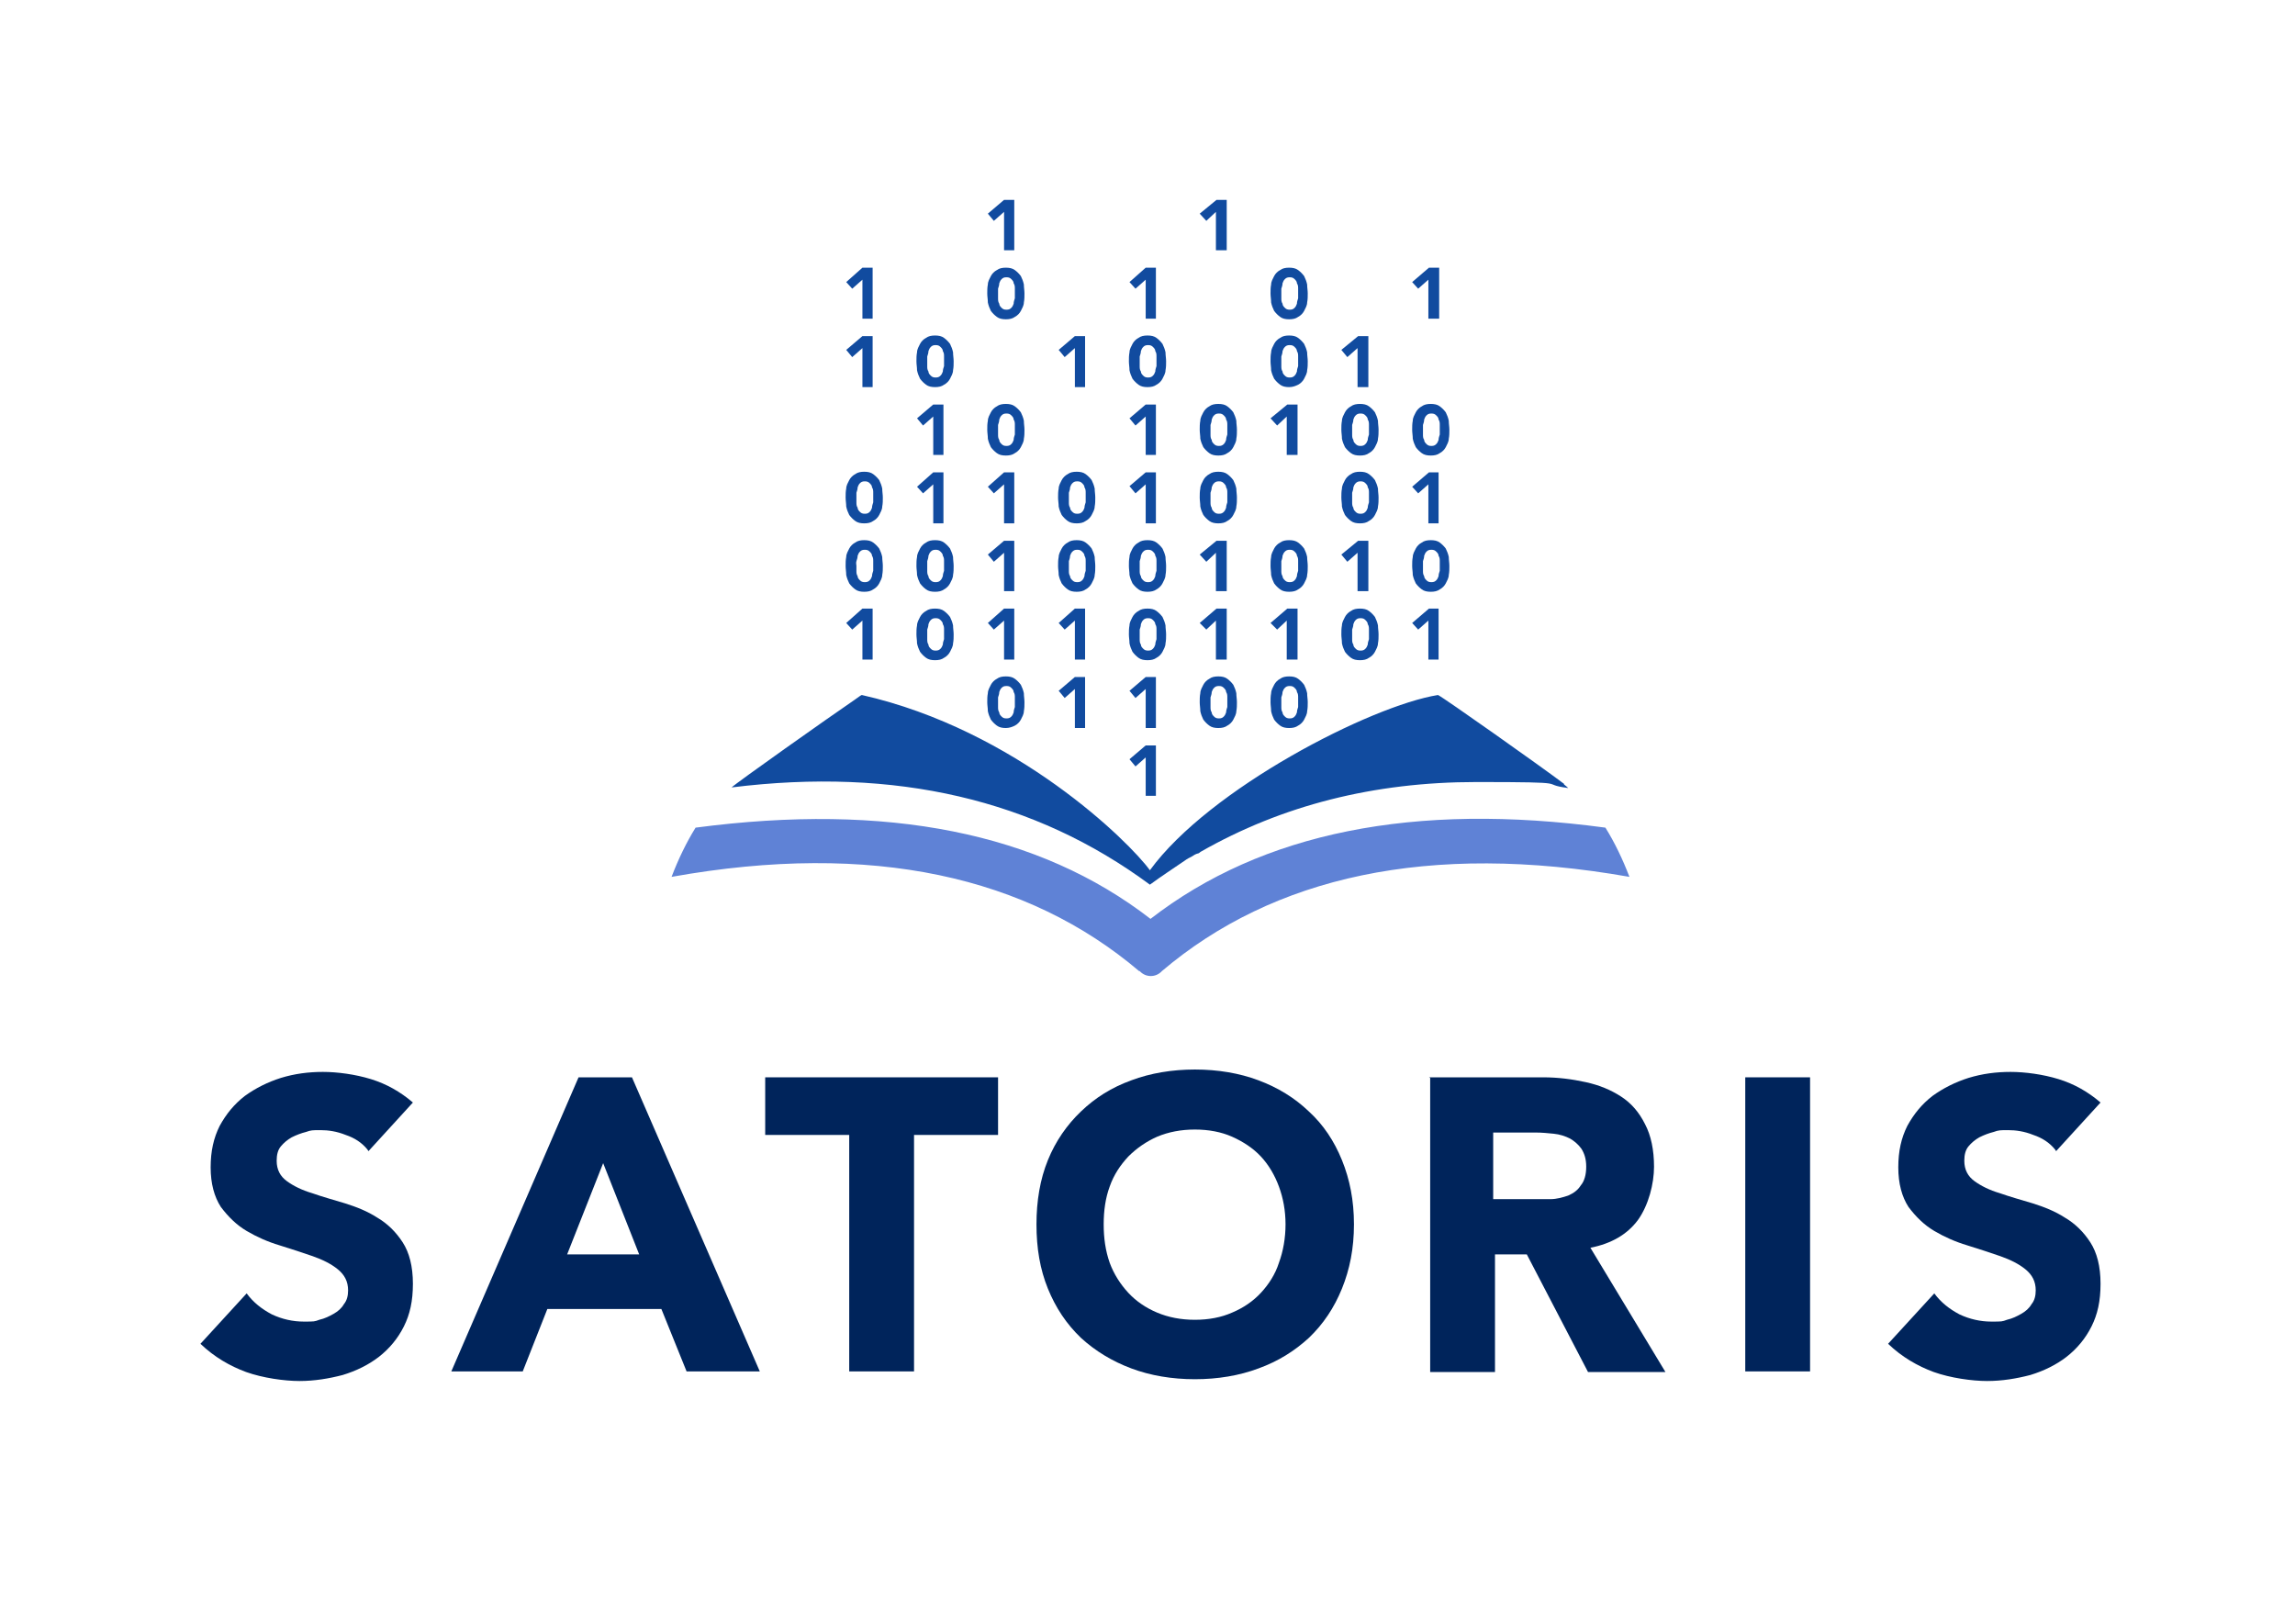 <?xml version="1.0" encoding="UTF-8"?>
<svg id="Layer_1" xmlns="http://www.w3.org/2000/svg" version="1.1" viewBox="0 0 382.4 270.6">
  <!-- Generator: Adobe Illustrator 29.3.1, SVG Export Plug-In . SVG Version: 2.1.0 Build 151)  -->
  <defs>
    <style>
      .st0 {
        fill: #114b9f;
      }

      .st1 {
        fill: #5f82d6;
        fill-rule: evenodd;
      }

      .st2 {
        fill: #00245b;
      }
    </style>
  </defs>
  <g>
    <path class="st2" d="M61.2,191.5c-.9-1.1-2.1-1.9-3.6-2.4-1.5-.6-2.9-.8-4.2-.8s-1.6,0-2.4.3c-.8.2-1.6.5-2.4.9-.7.4-1.3.9-1.8,1.5-.5.6-.7,1.4-.7,2.4,0,1.5.6,2.6,1.7,3.4,1.1.8,2.5,1.5,4.2,2,1.7.6,3.5,1.1,5.5,1.7,1.9.6,3.7,1.3,5.4,2.4,1.7,1,3.1,2.4,4.2,4.1,1.1,1.7,1.7,4,1.7,6.9s-.5,5.1-1.5,7.1c-1,2-2.4,3.7-4.2,5.1-1.7,1.3-3.7,2.3-6,3-2.3.6-4.7,1-7.2,1s-6.1-.5-8.9-1.5c-2.7-1-5.3-2.5-7.6-4.7l7.7-8.4c1.1,1.5,2.5,2.6,4.2,3.5,1.7.8,3.5,1.2,5.3,1.2s1.8,0,2.6-.3c.9-.2,1.7-.6,2.4-1,.7-.4,1.3-.9,1.7-1.6.5-.6.7-1.4.7-2.3,0-1.5-.6-2.6-1.7-3.5-1.1-.9-2.5-1.6-4.2-2.2-1.7-.6-3.6-1.2-5.5-1.8-2-.6-3.8-1.4-5.5-2.4-1.7-1-3.1-2.4-4.3-4-1.1-1.7-1.7-3.9-1.7-6.6s.5-4.9,1.5-6.9c1.1-2,2.4-3.6,4.2-5,1.8-1.3,3.8-2.3,6-3,2.3-.7,4.6-1,7-1s5.4.4,8,1.2c2.6.8,4.9,2.1,7,3.9l-7.4,8.1Z"/>
    <path class="st2" d="M96.4,179.5h8.9l21.3,49h-12.2l-4.2-10.4h-19l-4.1,10.4h-11.9l21.2-49ZM100.5,193.8l-6,15.2h12l-6-15.2Z"/>
    <polygon class="st2" points="141.5 189.1 127.5 189.1 127.5 179.5 166.3 179.5 166.3 189.1 152.3 189.1 152.3 228.5 141.5 228.5 141.5 189.1"/>
    <path class="st2" d="M172.7,204c0-3.9.6-7.5,1.9-10.7,1.3-3.2,3.2-5.9,5.5-8.1,2.4-2.3,5.1-4,8.4-5.2,3.2-1.2,6.8-1.8,10.6-1.8s7.4.6,10.6,1.8c3.2,1.2,6,2.9,8.4,5.2,2.4,2.2,4.2,4.9,5.5,8.1,1.3,3.2,2,6.7,2,10.7s-.7,7.5-2,10.7c-1.3,3.2-3.1,5.9-5.5,8.2-2.4,2.2-5.1,3.9-8.4,5.1-3.2,1.2-6.8,1.8-10.6,1.8s-7.4-.6-10.6-1.8c-3.2-1.2-6-2.9-8.4-5.1-2.4-2.3-4.2-5-5.5-8.2-1.3-3.2-1.9-6.7-1.9-10.7ZM183.9,204c0,2.3.3,4.4,1,6.4.7,1.9,1.8,3.6,3.1,5,1.3,1.4,2.9,2.5,4.8,3.3,1.9.8,4,1.2,6.3,1.2s4.4-.4,6.2-1.2c1.9-.8,3.5-1.9,4.8-3.3,1.3-1.4,2.4-3.1,3-5,.7-1.9,1.1-4.1,1.1-6.4s-.4-4.4-1.1-6.3c-.7-1.9-1.7-3.6-3-5-1.3-1.4-3-2.5-4.8-3.3-1.8-.8-3.9-1.2-6.2-1.2s-4.4.4-6.3,1.2c-1.8.8-3.4,1.9-4.8,3.3-1.3,1.4-2.4,3-3.1,5-.7,1.9-1,4-1,6.3Z"/>
    <path class="st2" d="M238.1,179.5h19c2.5,0,4.8.3,7.1.8,2.3.5,4.2,1.3,5.9,2.4,1.7,1.1,3,2.6,4,4.6,1,1.9,1.5,4.3,1.5,7.1s-.9,6.4-2.7,8.9c-1.8,2.4-4.4,3.9-7.9,4.6l12.5,20.7h-12.9l-10.2-19.6h-5.3v19.6h-10.8v-49ZM248.9,199.8h6.4c1,0,2,0,3,0,1.1,0,2.1-.3,3-.6.9-.4,1.6-.9,2.1-1.7.6-.7.9-1.8.9-3.1s-.3-2.2-.8-3c-.5-.7-1.2-1.3-1.9-1.7-.8-.4-1.7-.7-2.7-.8-1-.1-2-.2-3-.2h-7.1v11.1Z"/>
    <rect class="st2" x="290.8" y="179.5" width="10.8" height="49"/>
    <path class="st2" d="M342.4,191.5c-.9-1.1-2.1-1.9-3.6-2.4-1.5-.6-2.9-.8-4.2-.8s-1.6,0-2.4.3c-.8.2-1.6.5-2.4.9-.7.4-1.3.9-1.8,1.5-.5.6-.7,1.4-.7,2.4,0,1.5.6,2.6,1.7,3.4,1.1.8,2.5,1.5,4.2,2,1.7.6,3.5,1.1,5.5,1.7,1.9.6,3.7,1.3,5.4,2.4,1.7,1,3.1,2.4,4.2,4.1,1.1,1.7,1.7,4,1.7,6.9s-.5,5.1-1.5,7.1c-1,2-2.4,3.7-4.2,5.1-1.7,1.3-3.7,2.3-6,3-2.3.6-4.7,1-7.2,1s-6.1-.5-8.9-1.5c-2.7-1-5.3-2.5-7.6-4.7l7.7-8.4c1.1,1.5,2.5,2.6,4.2,3.5,1.7.8,3.5,1.2,5.3,1.2s1.8,0,2.6-.3c.9-.2,1.7-.6,2.4-1,.7-.4,1.3-.9,1.7-1.6.5-.6.7-1.4.7-2.3,0-1.5-.6-2.6-1.7-3.5-1.1-.9-2.5-1.6-4.2-2.2-1.7-.6-3.6-1.2-5.5-1.8-2-.6-3.8-1.4-5.5-2.4-1.7-1-3.1-2.4-4.3-4-1.1-1.7-1.7-3.9-1.7-6.6s.5-4.9,1.5-6.9c1.1-2,2.4-3.6,4.2-5,1.8-1.3,3.8-2.3,6-3,2.3-.7,4.6-1,7-1s5.4.4,8,1.2c2.6.8,4.9,2.1,7,3.9l-7.4,8.1Z"/>
  </g>
  <g>
    <path class="st1" d="M189.8,161.8c-18.5-15.7-44.4-21.7-77.9-15.7,1.1-2.9,2.5-5.8,4-8.2,31.9-4.2,57.2.8,75.8,15.2,18.6-14.4,43.9-19.5,75.8-15.2,1.5,2.4,2.9,5.3,4,8.2-33.5-5.9-59.4,0-77.9,15.7-1,1.1-2.7,1.1-3.7,0h0Z"/>
    <path class="st0" d="M260.6,130.6c-3.7-2.8-20.1-14.4-21-14.8-11.2,1.8-38.1,15.6-48,29.2-3.4-4.7-22.3-23.4-48-29.2-.1,0-.5.3-1.2.8-4.4,3-19.8,13.9-20.5,14.6,27.3-3.4,50.5,2,69.7,16.2,1.9-1.4,3.9-2.7,5.8-4,0,0,0,0,0,0,.4-.3.8-.5,1.2-.7.3-.2.6-.4,1-.5.2,0,.3-.2.5-.3,13.5-7.7,28.8-11.6,45.9-11.6s10,.3,15.3,1c0,0-.3-.3-.7-.6h0Z"/>
    <g>
      <polygon class="st0" points="190.9 46.6 189.2 48.1 188.2 47 190.9 44.6 192.6 44.6 192.6 53.1 190.9 53.1 190.9 46.6 190.9 46.6"/>
      <polygon class="st0" points="190.9 69.4 189.2 70.9 188.2 69.7 190.9 67.4 192.6 67.4 192.6 75.8 190.9 75.8 190.9 69.4 190.9 69.4"/>
      <polygon class="st0" points="190.9 80.7 189.2 82.2 188.2 81 190.9 78.7 192.6 78.7 192.6 87.2 190.9 87.2 190.9 80.7 190.9 80.7"/>
      <polygon class="st0" points="179.1 103.4 177.4 104.9 176.4 103.8 179.1 101.4 180.8 101.4 180.8 109.9 179.1 109.9 179.1 103.5 179.1 103.4"/>
      <polygon class="st0" points="143.7 58 142 59.5 141 58.3 143.7 56 145.4 56 145.4 64.5 143.7 64.5 143.7 58 143.7 58"/>
      <polygon class="st0" points="214.4 103.4 212.8 104.9 211.7 103.8 214.5 101.4 216.2 101.4 216.2 109.9 214.4 109.9 214.4 103.5 214.4 103.4"/>
      <path class="st0" d="M235.3,71.6c0-.5,0-1,.1-1.5,0-.5.3-1,.5-1.4.2-.4.6-.8,1-1,.4-.3.9-.4,1.5-.4s1.1.1,1.5.4c.4.3.7.6,1,1,.2.4.4.9.5,1.4,0,.5.1,1,.1,1.5s0,1-.1,1.5c0,.5-.3,1-.5,1.4-.2.4-.6.8-1,1-.4.3-.9.4-1.5.4s-1.1-.1-1.5-.4c-.4-.3-.7-.6-1-1-.2-.4-.4-.9-.5-1.4,0-.5-.1-1-.1-1.5ZM237.1,71.6c0,.2,0,.5,0,.8,0,.3,0,.6.2.9,0,.3.2.5.4.7.2.2.4.3.8.3s.6-.1.8-.3c.2-.2.3-.4.4-.7,0-.3.1-.6.2-.9,0-.3,0-.6,0-.8s0-.5,0-.8c0-.3,0-.6-.2-.9,0-.3-.2-.5-.4-.7-.2-.2-.4-.3-.8-.3s-.6.1-.8.3c-.2.2-.3.4-.4.7,0,.3-.1.6-.2.9,0,.3,0,.6,0,.8Z"/>
      <path class="st0" d="M223.5,71.6c0-.5,0-1,.1-1.5,0-.5.3-1,.5-1.4.2-.4.6-.8,1-1,.4-.3.9-.4,1.5-.4s1.1.1,1.5.4c.4.3.7.6,1,1,.2.4.4.9.5,1.4,0,.5.1,1,.1,1.5s0,1-.1,1.5c0,.5-.3,1-.5,1.4-.2.4-.6.8-1,1-.4.3-.9.4-1.5.4s-1.1-.1-1.5-.4c-.4-.3-.7-.6-1-1-.2-.4-.4-.9-.5-1.4,0-.5-.1-1-.1-1.5ZM225.3,71.6c0,.2,0,.5,0,.8,0,.3,0,.6.2.9,0,.3.2.5.4.7.2.2.4.3.8.3s.6-.1.8-.3c.2-.2.3-.4.4-.7,0-.3.1-.6.2-.9,0-.3,0-.6,0-.8s0-.5,0-.8c0-.3,0-.6-.2-.9,0-.3-.2-.5-.4-.7-.2-.2-.4-.3-.8-.3s-.6.1-.8.3c-.2.2-.3.4-.4.7,0,.3-.1.6-.2.9,0,.3,0,.6,0,.8Z"/>
      <polygon class="st0" points="238 80.7 236.3 82.2 235.3 81.1 238.1 78.7 239.7 78.7 239.7 87.2 238 87.2 238 80.7 238 80.7"/>
      <path class="st0" d="M211.7,60.2c0-.5,0-1,.1-1.5,0-.5.3-1,.5-1.4.2-.4.6-.8,1-1,.4-.3.9-.4,1.5-.4s1.1.1,1.5.4c.4.3.7.6,1,1,.2.4.4.9.5,1.4,0,.5.1,1,.1,1.5s0,1-.1,1.5c0,.5-.3,1-.5,1.4-.2.4-.6.8-1,1s-.9.4-1.5.4-1.1-.1-1.5-.4-.7-.6-1-1c-.2-.4-.4-.9-.5-1.4,0-.5-.1-1-.1-1.5ZM213.5,60.2c0,.2,0,.5,0,.8,0,.3,0,.6.2.9,0,.3.2.5.4.7.2.2.4.3.8.3s.6-.1.8-.3c.2-.2.3-.4.4-.7,0-.3.1-.6.2-.9,0-.3,0-.6,0-.8s0-.5,0-.8c0-.3,0-.6-.2-.9,0-.3-.2-.5-.4-.7-.2-.2-.4-.3-.8-.3s-.6.1-.8.3c-.2.2-.3.4-.4.7,0,.3-.1.6-.2.9,0,.3,0,.6,0,.8Z"/>
      <polygon class="st0" points="155.5 69.4 153.8 70.9 152.8 69.7 155.5 67.4 157.2 67.4 157.2 75.8 155.5 75.8 155.5 69.4 155.5 69.4"/>
      <polygon class="st0" points="238 46.6 236.3 48.1 235.3 47 238.1 44.6 239.8 44.6 239.8 53.1 238 53.1 238 46.6 238 46.6"/>
      <path class="st0" d="M140.9,82.9c0-.5,0-1,.1-1.5,0-.5.3-1,.5-1.4.2-.4.6-.8,1-1,.4-.3.9-.4,1.5-.4s1.1.1,1.5.4c.4.3.7.6,1,1,.2.4.4.9.5,1.4,0,.5.1,1,.1,1.5s0,1-.1,1.5c0,.5-.3,1-.5,1.4-.2.4-.6.8-1,1-.4.3-.9.4-1.5.4s-1.1-.1-1.5-.4c-.4-.3-.7-.6-1-1-.2-.4-.4-.9-.5-1.4,0-.5-.1-1-.1-1.5ZM142.7,82.9c0,.2,0,.5,0,.8,0,.3,0,.6.2.9,0,.3.2.5.4.7.2.2.4.3.8.3s.6-.1.8-.3c.2-.2.3-.4.4-.7,0-.3.1-.6.2-.9,0-.3,0-.6,0-.8s0-.5,0-.8c0-.3,0-.6-.2-.9,0-.3-.2-.5-.4-.7-.2-.2-.4-.3-.8-.3s-.6.1-.8.3-.3.4-.4.7c0,.3-.1.6-.2.9,0,.3,0,.6,0,.8Z"/>
      <polygon class="st0" points="167.3 80.7 165.6 82.2 164.6 81.1 167.3 78.7 169 78.7 169 87.2 167.3 87.2 167.3 80.7 167.3 80.7"/>
      <polygon class="st0" points="155.5 80.7 153.8 82.2 152.8 81.1 155.5 78.7 157.2 78.7 157.2 87.2 155.5 87.2 155.5 80.7 155.5 80.7"/>
      <path class="st0" d="M152.7,60.2c0-.5,0-1,.1-1.5,0-.5.3-1,.5-1.4.2-.4.6-.8,1-1,.4-.3.9-.4,1.5-.4s1.1.1,1.5.4c.4.3.7.6,1,1,.2.4.4.9.5,1.4,0,.5.1,1,.1,1.5s0,1-.1,1.5c0,.5-.3,1-.5,1.4-.2.4-.6.8-1,1-.4.3-.9.4-1.5.4s-1.1-.1-1.5-.4c-.4-.3-.7-.6-1-1-.2-.4-.4-.9-.5-1.4,0-.5-.1-1-.1-1.5ZM154.5,60.2c0,.2,0,.5,0,.8,0,.3,0,.6.2.9,0,.3.2.5.4.7.2.2.4.3.8.3s.6-.1.8-.3c.2-.2.3-.4.4-.7,0-.3.1-.6.2-.9,0-.3,0-.6,0-.8s0-.5,0-.8c0-.3,0-.6-.2-.9,0-.3-.2-.5-.4-.7-.2-.2-.4-.3-.8-.3s-.6.1-.8.3-.3.4-.4.7c0,.3-.1.6-.2.9,0,.3,0,.6,0,.8Z"/>
      <path class="st0" d="M152.7,105.7c0-.5,0-1,.1-1.5,0-.5.3-1,.5-1.4.2-.4.6-.8,1-1,.4-.3.9-.4,1.5-.4s1.1.1,1.5.4c.4.3.7.6,1,1,.2.4.4.9.5,1.4,0,.5.1,1,.1,1.5s0,1-.1,1.5c0,.5-.3,1-.5,1.4-.2.4-.6.8-1,1-.4.3-.9.4-1.5.4s-1.1-.1-1.5-.4c-.4-.3-.7-.6-1-1-.2-.4-.4-.9-.5-1.4,0-.5-.1-1-.1-1.5ZM154.5,105.7c0,.2,0,.5,0,.8,0,.3,0,.6.2.9,0,.3.2.5.4.7.2.2.4.3.8.3s.6-.1.8-.3c.2-.2.3-.4.4-.7,0-.3.1-.6.2-.9,0-.3,0-.6,0-.8s0-.5,0-.8c0-.3,0-.6-.2-.9,0-.3-.2-.5-.4-.7-.2-.2-.4-.3-.8-.3s-.6.1-.8.3-.3.4-.4.7c0,.3-.1.6-.2.9,0,.3,0,.6,0,.8Z"/>
      <polygon class="st0" points="202.6 35.3 201 36.8 199.9 35.6 202.7 33.3 204.4 33.3 204.4 41.7 202.6 41.7 202.6 35.3 202.6 35.3"/>
      <polygon class="st0" points="167.3 35.3 165.6 36.8 164.6 35.6 167.3 33.3 169 33.3 169 41.7 167.3 41.7 167.3 35.3 167.3 35.3"/>
      <path class="st0" d="M199.9,71.6c0-.5,0-1,.1-1.5,0-.5.3-1,.5-1.4.2-.4.6-.8,1-1,.4-.3.9-.4,1.5-.4s1.1.1,1.5.4c.4.3.7.6,1,1,.2.4.4.9.5,1.4,0,.5.1,1,.1,1.5s0,1-.1,1.5c0,.5-.3,1-.5,1.4-.2.4-.6.8-1,1-.4.3-.9.4-1.5.4s-1.1-.1-1.5-.4c-.4-.3-.7-.6-1-1-.2-.4-.4-.9-.5-1.4,0-.5-.1-1-.1-1.5ZM201.7,71.6c0,.2,0,.5,0,.8,0,.3,0,.6.2.9,0,.3.2.5.4.7.2.2.4.3.8.3s.6-.1.8-.3c.2-.2.3-.4.4-.7,0-.3.1-.6.2-.9,0-.3,0-.6,0-.8s0-.5,0-.8c0-.3,0-.6-.2-.9,0-.3-.2-.5-.4-.7-.2-.2-.4-.3-.8-.3s-.6.1-.8.3c-.2.2-.3.4-.4.7,0,.3-.1.6-.2.9,0,.3,0,.6,0,.8Z"/>
      <polygon class="st0" points="202.6 92.1 201 93.6 199.9 92.4 202.7 90.1 204.4 90.1 204.4 98.5 202.6 98.5 202.6 92.1 202.6 92.1"/>
      <path class="st0" d="M199.9,82.9c0-.5,0-1,.1-1.5,0-.5.3-1,.5-1.4.2-.4.6-.8,1-1,.4-.3.9-.4,1.5-.4s1.1.1,1.5.4c.4.3.7.6,1,1,.2.4.4.9.5,1.4,0,.5.1,1,.1,1.5s0,1-.1,1.5c0,.5-.3,1-.5,1.4-.2.4-.6.8-1,1-.4.3-.9.4-1.5.4s-1.1-.1-1.5-.4c-.4-.3-.7-.6-1-1-.2-.4-.4-.9-.5-1.4,0-.5-.1-1-.1-1.5ZM201.7,82.9c0,.2,0,.5,0,.8,0,.3,0,.6.2.9,0,.3.2.5.4.7.2.2.4.3.8.3s.6-.1.8-.3c.2-.2.3-.4.4-.7,0-.3.1-.6.2-.9,0-.3,0-.6,0-.8s0-.5,0-.8c0-.3,0-.6-.2-.9,0-.3-.2-.5-.4-.7-.2-.2-.4-.3-.8-.3s-.6.1-.8.3c-.2.2-.3.4-.4.7,0,.3-.1.6-.2.9,0,.3,0,.6,0,.8Z"/>
      <path class="st0" d="M235.3,94.3c0-.5,0-1,.1-1.5,0-.5.3-1,.5-1.4.2-.4.6-.8,1-1,.4-.3.9-.4,1.5-.4s1.1.1,1.5.4c.4.3.7.6,1,1,.2.4.4.9.5,1.4,0,.5.1,1,.1,1.5s0,1-.1,1.5c0,.5-.3,1-.5,1.4-.2.4-.6.8-1,1-.4.3-.9.4-1.5.4s-1.1-.1-1.5-.4c-.4-.3-.7-.6-1-1-.2-.4-.4-.9-.5-1.4,0-.5-.1-1-.1-1.5ZM237.1,94.3c0,.2,0,.5,0,.8,0,.3,0,.6.2.9,0,.3.2.5.4.7.2.2.4.3.8.3s.6-.1.8-.3c.2-.2.3-.4.4-.7,0-.3.1-.6.2-.9,0-.3,0-.6,0-.8s0-.5,0-.8c0-.3,0-.6-.2-.9,0-.3-.2-.5-.4-.7-.2-.2-.4-.3-.8-.3s-.6.1-.8.3c-.2.2-.3.4-.4.7,0,.3-.1.6-.2.9,0,.3,0,.6,0,.8Z"/>
      <polygon class="st0" points="190.9 126.2 189.2 127.7 188.2 126.5 190.9 124.2 192.6 124.2 192.6 132.6 190.9 132.6 190.9 126.2 190.9 126.2"/>
      <path class="st0" d="M188.1,105.7c0-.5,0-1,.1-1.5,0-.5.3-1,.5-1.4.2-.4.6-.8,1-1,.4-.3.9-.4,1.5-.4s1.1.1,1.5.4c.4.3.7.6,1,1,.2.4.4.9.5,1.4,0,.5.1,1,.1,1.5s0,1-.1,1.5c0,.5-.3,1-.5,1.4-.2.4-.6.8-1,1-.4.3-.9.4-1.5.4s-1.1-.1-1.5-.4c-.4-.3-.7-.6-1-1-.2-.4-.4-.9-.5-1.4,0-.5-.1-1-.1-1.5ZM189.9,105.7c0,.2,0,.5,0,.8,0,.3,0,.6.2.9,0,.3.2.5.4.7.2.2.4.3.8.3s.6-.1.8-.3c.2-.2.3-.4.4-.7,0-.3.1-.6.2-.9,0-.3,0-.6,0-.8s0-.5,0-.8c0-.3,0-.6-.2-.9,0-.3-.2-.5-.4-.7-.2-.2-.4-.3-.8-.3s-.6.1-.8.3c-.2.2-.3.4-.4.7,0,.3-.1.6-.2.9,0,.3,0,.6,0,.8Z"/>
      <path class="st0" d="M188.1,60.2c0-.5,0-1,.1-1.5,0-.5.3-1,.5-1.4.2-.4.6-.8,1-1,.4-.3.9-.4,1.5-.4s1.1.1,1.5.4c.4.3.7.6,1,1,.2.4.4.9.5,1.4,0,.5.1,1,.1,1.5s0,1-.1,1.5c0,.5-.3,1-.5,1.4-.2.4-.6.8-1,1-.4.3-.9.4-1.5.4s-1.1-.1-1.5-.4c-.4-.3-.7-.6-1-1-.2-.4-.4-.9-.5-1.4,0-.5-.1-1-.1-1.5ZM189.9,60.2c0,.2,0,.5,0,.8,0,.3,0,.6.2.9,0,.3.2.5.4.7.2.2.4.3.8.3s.6-.1.8-.3c.2-.2.3-.4.4-.7,0-.3.1-.6.2-.9,0-.3,0-.6,0-.8s0-.5,0-.8c0-.3,0-.6-.2-.9,0-.3-.2-.5-.4-.7-.2-.2-.4-.3-.8-.3s-.6.1-.8.3c-.2.2-.3.4-.4.7,0,.3-.1.6-.2.9,0,.3,0,.6,0,.8Z"/>
      <polygon class="st0" points="179.1 114.8 177.4 116.3 176.4 115.1 179.1 112.8 180.8 112.8 180.8 121.3 179.1 121.3 179.1 114.8 179.1 114.8"/>
      <polygon class="st0" points="190.9 114.8 189.2 116.3 188.2 115.1 190.9 112.8 192.6 112.8 192.6 121.3 190.9 121.3 190.9 114.8 190.9 114.8"/>
      <polygon class="st0" points="179.1 58 177.4 59.5 176.4 58.3 179.1 56 180.8 56 180.8 64.5 179.1 64.5 179.1 58 179.1 58"/>
      <path class="st0" d="M176.3,94.3c0-.5,0-1,.1-1.5,0-.5.3-1,.5-1.4.2-.4.6-.8,1-1,.4-.3.9-.4,1.5-.4s1.1.1,1.5.4c.4.3.7.6,1,1,.2.4.4.9.5,1.4,0,.5.1,1,.1,1.5s0,1-.1,1.5c0,.5-.3,1-.5,1.4-.2.4-.6.8-1,1-.4.3-.9.4-1.5.4s-1.1-.1-1.5-.4c-.4-.3-.7-.6-1-1-.2-.4-.4-.9-.5-1.4,0-.5-.1-1-.1-1.5ZM178.1,94.3c0,.2,0,.5,0,.8,0,.3,0,.6.2.9,0,.3.2.5.4.7.2.2.4.3.8.3s.6-.1.8-.3c.2-.2.3-.4.4-.7,0-.3.1-.6.2-.9,0-.3,0-.6,0-.8s0-.5,0-.8c0-.3,0-.6-.2-.9,0-.3-.2-.5-.4-.7-.2-.2-.4-.3-.8-.3s-.6.1-.8.3-.3.4-.4.7c0,.3-.1.6-.2.9,0,.3,0,.6,0,.8Z"/>
      <path class="st0" d="M152.7,94.3c0-.5,0-1,.1-1.5,0-.5.3-1,.5-1.4.2-.4.6-.8,1-1,.4-.3.9-.4,1.5-.4s1.1.1,1.5.4c.4.3.7.6,1,1,.2.4.4.9.5,1.4,0,.5.1,1,.1,1.5s0,1-.1,1.5c0,.5-.3,1-.5,1.4-.2.4-.6.8-1,1-.4.3-.9.4-1.5.4s-1.1-.1-1.5-.4c-.4-.3-.7-.6-1-1-.2-.4-.4-.9-.5-1.4,0-.5-.1-1-.1-1.5ZM154.5,94.3c0,.2,0,.5,0,.8,0,.3,0,.6.2.9,0,.3.2.5.4.7.2.2.4.3.8.3s.6-.1.8-.3c.2-.2.3-.4.4-.7,0-.3.1-.6.2-.9,0-.3,0-.6,0-.8s0-.5,0-.8c0-.3,0-.6-.2-.9,0-.3-.2-.5-.4-.7-.2-.2-.4-.3-.8-.3s-.6.1-.8.3c-.2.2-.3.4-.4.7,0,.3-.1.6-.2.9,0,.3,0,.6,0,.8Z"/>
      <path class="st0" d="M188.1,94.3c0-.5,0-1,.1-1.5,0-.5.3-1,.5-1.4.2-.4.6-.8,1-1,.4-.3.9-.4,1.5-.4s1.1.1,1.5.4c.4.3.7.6,1,1,.2.4.4.9.5,1.4,0,.5.1,1,.1,1.5s0,1-.1,1.5c0,.5-.3,1-.5,1.4-.2.4-.6.8-1,1-.4.3-.9.4-1.5.4s-1.1-.1-1.5-.4c-.4-.3-.7-.6-1-1-.2-.4-.4-.9-.5-1.4,0-.5-.1-1-.1-1.5ZM189.9,94.3c0,.2,0,.5,0,.8,0,.3,0,.6.2.9,0,.3.2.5.4.7.2.2.4.3.8.3s.6-.1.8-.3c.2-.2.3-.4.4-.7,0-.3.1-.6.2-.9,0-.3,0-.6,0-.8s0-.5,0-.8c0-.3,0-.6-.2-.9,0-.3-.2-.5-.4-.7-.2-.2-.4-.3-.8-.3s-.6.1-.8.3c-.2.2-.3.4-.4.7,0,.3-.1.6-.2.9,0,.3,0,.6,0,.8Z"/>
      <path class="st0" d="M176.3,82.9c0-.5,0-1,.1-1.5,0-.5.3-1,.5-1.4.2-.4.6-.8,1-1,.4-.3.9-.4,1.5-.4s1.1.1,1.5.4c.4.3.7.6,1,1,.2.4.4.9.5,1.4,0,.5.1,1,.1,1.5s0,1-.1,1.5c0,.5-.3,1-.5,1.4-.2.4-.6.8-1,1-.4.3-.9.4-1.5.4s-1.1-.1-1.5-.4c-.4-.3-.7-.6-1-1-.2-.4-.4-.9-.5-1.4,0-.5-.1-1-.1-1.5ZM178.1,82.9c0,.2,0,.5,0,.8,0,.3,0,.6.2.9,0,.3.2.5.4.7.2.2.4.3.8.3s.6-.1.8-.3c.2-.2.3-.4.4-.7,0-.3.1-.6.2-.9,0-.3,0-.6,0-.8s0-.5,0-.8c0-.3,0-.6-.2-.9,0-.3-.2-.5-.4-.7-.2-.2-.4-.3-.8-.3s-.6.1-.8.3-.3.4-.4.7c0,.3-.1.6-.2.9,0,.3,0,.6,0,.8Z"/>
      <path class="st0" d="M211.7,117c0-.5,0-1,.1-1.5,0-.5.3-1,.5-1.4.2-.4.6-.8,1-1,.4-.3.9-.4,1.5-.4s1.1.1,1.5.4c.4.3.7.6,1,1,.2.4.4.9.5,1.4,0,.5.1,1,.1,1.5s0,1-.1,1.5c0,.5-.3,1-.5,1.4-.2.4-.6.8-1,1-.4.3-.9.4-1.5.4s-1.1-.1-1.5-.4c-.4-.3-.7-.6-1-1-.2-.4-.4-.9-.5-1.4,0-.5-.1-1-.1-1.5ZM213.5,117c0,.2,0,.5,0,.8,0,.3,0,.6.2.9,0,.3.2.5.4.7.2.2.4.3.8.3s.6-.1.8-.3c.2-.2.3-.4.4-.7,0-.3.1-.6.2-.9,0-.3,0-.6,0-.8s0-.5,0-.8c0-.3,0-.6-.2-.9,0-.3-.2-.5-.4-.7-.2-.2-.4-.3-.8-.3s-.6.1-.8.3c-.2.2-.3.4-.4.7,0,.3-.1.6-.2.9,0,.3,0,.6,0,.8Z"/>
      <path class="st0" d="M211.7,48.9c0-.5,0-1,.1-1.5,0-.5.3-1,.5-1.4.2-.4.6-.8,1-1,.4-.3.9-.4,1.5-.4s1.1.1,1.5.4c.4.3.7.6,1,1,.2.4.4.9.5,1.4,0,.5.1,1,.1,1.5s0,1-.1,1.5c0,.5-.3,1-.5,1.4-.2.4-.6.8-1,1-.4.3-.9.4-1.5.4s-1.1-.1-1.5-.4c-.4-.3-.7-.6-1-1-.2-.4-.4-.9-.5-1.4,0-.5-.1-1-.1-1.5ZM213.5,48.9c0,.2,0,.5,0,.8,0,.3,0,.6.2.9,0,.3.2.5.4.7.2.2.4.3.8.3s.6-.1.8-.3c.2-.2.3-.4.4-.7,0-.3.1-.6.2-.9,0-.3,0-.6,0-.8s0-.5,0-.8c0-.3,0-.6-.2-.9,0-.3-.2-.5-.4-.7-.2-.2-.4-.3-.8-.3s-.6.1-.8.3c-.2.2-.3.4-.4.7,0,.3-.1.6-.2.9,0,.3,0,.6,0,.8Z"/>
      <path class="st0" d="M164.5,48.9c0-.5,0-1,.1-1.5,0-.5.3-1,.5-1.4.2-.4.6-.8,1-1,.4-.3.9-.4,1.5-.4s1.1.1,1.5.4c.4.3.7.6,1,1,.2.4.4.9.5,1.4,0,.5.1,1,.1,1.5s0,1-.1,1.5c0,.5-.3,1-.5,1.4-.2.4-.6.8-1,1-.4.3-.9.4-1.5.4s-1.1-.1-1.5-.4c-.4-.3-.7-.6-1-1-.2-.4-.4-.9-.5-1.4,0-.5-.1-1-.1-1.5ZM166.3,48.9c0,.2,0,.5,0,.8,0,.3,0,.6.2.9,0,.3.2.5.4.7.2.2.4.3.8.3s.6-.1.8-.3c.2-.2.3-.4.4-.7,0-.3.1-.6.2-.9,0-.3,0-.6,0-.8s0-.5,0-.8c0-.3,0-.6-.2-.9,0-.3-.2-.5-.4-.7-.2-.2-.4-.3-.8-.3s-.6.1-.8.3-.3.4-.4.7c0,.3-.1.6-.2.9,0,.3,0,.6,0,.8Z"/>
      <polygon class="st0" points="214.4 69.4 212.8 70.9 211.7 69.7 214.5 67.4 216.2 67.4 216.2 75.8 214.4 75.8 214.4 69.4 214.4 69.4"/>
      <path class="st0" d="M211.7,94.3c0-.5,0-1,.1-1.5,0-.5.3-1,.5-1.4.2-.4.6-.8,1-1,.4-.3.9-.4,1.5-.4s1.1.1,1.5.4c.4.3.7.6,1,1,.2.4.4.9.5,1.4,0,.5.1,1,.1,1.5s0,1-.1,1.5c0,.5-.3,1-.5,1.4-.2.4-.6.8-1,1-.4.3-.9.4-1.5.4s-1.1-.1-1.5-.4c-.4-.3-.7-.6-1-1-.2-.4-.4-.9-.5-1.4,0-.5-.1-1-.1-1.5ZM213.5,94.3c0,.2,0,.5,0,.8,0,.3,0,.6.2.9,0,.3.2.5.4.7.2.2.4.3.8.3s.6-.1.8-.3c.2-.2.3-.4.4-.7,0-.3.1-.6.2-.9,0-.3,0-.6,0-.8s0-.5,0-.8c0-.3,0-.6-.2-.9,0-.3-.2-.5-.4-.7-.2-.2-.4-.3-.8-.3s-.6.1-.8.3c-.2.2-.3.4-.4.7,0,.3-.1.6-.2.9,0,.3,0,.6,0,.8Z"/>
      <polygon class="st0" points="238 103.4 236.3 104.9 235.3 103.8 238.1 101.4 239.7 101.4 239.7 109.9 238 109.9 238 103.5 238 103.4"/>
      <polygon class="st0" points="226.2 92.1 224.5 93.6 223.5 92.4 226.3 90.1 228 90.1 228 98.5 226.2 98.5 226.2 92.1 226.2 92.1"/>
      <polygon class="st0" points="143.7 103.4 142 104.9 141 103.8 143.7 101.4 145.4 101.4 145.4 109.9 143.7 109.9 143.7 103.5 143.7 103.4"/>
      <path class="st0" d="M140.9,94.3c0-.5,0-1,.1-1.5,0-.5.3-1,.5-1.4.2-.4.6-.8,1-1,.4-.3.9-.4,1.5-.4s1.1.1,1.5.4c.4.3.7.6,1,1,.2.4.4.9.5,1.4,0,.5.1,1,.1,1.5s0,1-.1,1.5c0,.5-.3,1-.5,1.4-.2.4-.6.8-1,1-.4.3-.9.4-1.5.4s-1.1-.1-1.5-.4c-.4-.3-.7-.6-1-1-.2-.4-.4-.9-.5-1.4,0-.5-.1-1-.1-1.5ZM142.7,94.3c0,.2,0,.5,0,.8,0,.3,0,.6.2.9,0,.3.2.5.4.7.2.2.4.3.8.3s.6-.1.8-.3c.2-.2.3-.4.4-.7,0-.3.1-.6.2-.9,0-.3,0-.6,0-.8s0-.5,0-.8c0-.3,0-.6-.2-.9,0-.3-.2-.5-.4-.7-.2-.2-.4-.3-.8-.3s-.6.1-.8.3c-.2.2-.3.4-.4.7,0,.3-.1.6-.2.9s0,.6,0,.8Z"/>
      <path class="st0" d="M164.5,117c0-.5,0-1,.1-1.5,0-.5.3-1,.5-1.4.2-.4.6-.8,1-1,.4-.3.9-.4,1.5-.4s1.1.1,1.5.4c.4.3.7.6,1,1,.2.4.4.9.5,1.4,0,.5.1,1,.1,1.5s0,1-.1,1.5c0,.5-.3,1-.5,1.4-.2.4-.6.8-1,1s-.9.4-1.5.4-1.1-.1-1.5-.4c-.4-.3-.7-.6-1-1-.2-.4-.4-.9-.5-1.4,0-.5-.1-1-.1-1.5ZM166.3,117c0,.2,0,.5,0,.8,0,.3,0,.6.2.9,0,.3.2.5.4.7.2.2.4.3.8.3s.6-.1.8-.3c.2-.2.3-.4.4-.7,0-.3.1-.6.2-.9,0-.3,0-.6,0-.8s0-.5,0-.8c0-.3,0-.6-.2-.9,0-.3-.2-.5-.4-.7-.2-.2-.4-.3-.8-.3s-.6.1-.8.3c-.2.2-.3.4-.4.7,0,.3-.1.6-.2.9,0,.3,0,.6,0,.8Z"/>
      <polygon class="st0" points="167.3 103.4 165.6 104.9 164.6 103.8 167.3 101.4 169 101.4 169 109.9 167.3 109.9 167.3 103.5 167.3 103.4"/>
      <polygon class="st0" points="143.7 46.6 142 48.1 141 47 143.7 44.6 145.4 44.6 145.4 53.1 143.7 53.1 143.7 46.6 143.7 46.6"/>
      <path class="st0" d="M164.5,71.6c0-.5,0-1,.1-1.5,0-.5.3-1,.5-1.4.2-.4.6-.8,1-1,.4-.3.9-.4,1.5-.4s1.1.1,1.5.4c.4.3.7.6,1,1,.2.4.4.9.5,1.4,0,.5.1,1,.1,1.5s0,1-.1,1.5c0,.5-.3,1-.5,1.4-.2.4-.6.8-1,1-.4.3-.9.4-1.5.4s-1.1-.1-1.5-.4c-.4-.3-.7-.6-1-1-.2-.4-.4-.9-.5-1.4,0-.5-.1-1-.1-1.5ZM166.3,71.6c0,.2,0,.5,0,.8,0,.3,0,.6.2.9,0,.3.2.5.4.7.2.2.4.3.8.3s.6-.1.8-.3c.2-.2.3-.4.4-.7,0-.3.1-.6.2-.9,0-.3,0-.6,0-.8s0-.5,0-.8c0-.3,0-.6-.2-.9,0-.3-.2-.5-.4-.7-.2-.2-.4-.3-.8-.3s-.6.1-.8.3c-.2.2-.3.4-.4.7,0,.3-.1.6-.2.9,0,.3,0,.6,0,.8Z"/>
      <polygon class="st0" points="167.3 92.1 165.6 93.6 164.6 92.4 167.3 90.1 169 90.1 169 98.5 167.3 98.5 167.3 92.1 167.3 92.1"/>
      <path class="st0" d="M199.9,117c0-.5,0-1,.1-1.5,0-.5.3-1,.5-1.4.2-.4.6-.8,1-1,.4-.3.9-.4,1.5-.4s1.1.1,1.5.4c.4.3.7.6,1,1,.2.4.4.9.5,1.4,0,.5.1,1,.1,1.5s0,1-.1,1.5c0,.5-.3,1-.5,1.4-.2.4-.6.8-1,1-.4.3-.9.4-1.5.4s-1.1-.1-1.5-.4c-.4-.3-.7-.6-1-1-.2-.4-.4-.9-.5-1.4,0-.5-.1-1-.1-1.5ZM201.7,117c0,.2,0,.5,0,.8,0,.3,0,.6.2.9,0,.3.2.5.4.7.2.2.4.3.8.3s.6-.1.8-.3c.2-.2.3-.4.4-.7,0-.3.1-.6.2-.9,0-.3,0-.6,0-.8s0-.5,0-.8c0-.3,0-.6-.2-.9,0-.3-.2-.5-.4-.7-.2-.2-.4-.3-.8-.3s-.6.1-.8.3c-.2.2-.3.4-.4.7,0,.3-.1.6-.2.9,0,.3,0,.6,0,.8Z"/>
      <polygon class="st0" points="202.6 103.4 201 104.9 199.9 103.8 202.7 101.4 204.4 101.4 204.4 109.9 202.6 109.9 202.6 103.5 202.6 103.4"/>
      <path class="st0" d="M223.5,105.7c0-.5,0-1,.1-1.5,0-.5.3-1,.5-1.4.2-.4.6-.8,1-1,.4-.3.9-.4,1.5-.4s1.1.1,1.5.4.7.6,1,1c.2.4.4.9.5,1.4,0,.5.1,1,.1,1.5s0,1-.1,1.5c0,.5-.3,1-.5,1.4-.2.4-.6.8-1,1-.4.3-.9.4-1.5.4s-1.1-.1-1.5-.4c-.4-.3-.7-.6-1-1-.2-.4-.4-.9-.5-1.4,0-.5-.1-1-.1-1.5ZM225.3,105.7c0,.2,0,.5,0,.8,0,.3,0,.6.2.9,0,.3.2.5.4.7.2.2.4.3.8.3s.6-.1.8-.3c.2-.2.3-.4.4-.7,0-.3.1-.6.2-.9,0-.3,0-.6,0-.8s0-.5,0-.8c0-.3,0-.6-.2-.9,0-.3-.2-.5-.4-.7-.2-.2-.4-.3-.8-.3s-.6.1-.8.3c-.2.2-.3.4-.4.7,0,.3-.1.6-.2.9,0,.3,0,.6,0,.8Z"/>
      <polygon class="st0" points="226.2 58 224.5 59.5 223.5 58.3 226.3 56 228 56 228 64.5 226.2 64.5 226.2 58 226.2 58"/>
      <path class="st0" d="M223.5,82.9c0-.5,0-1,.1-1.5,0-.5.3-1,.5-1.4.2-.4.6-.8,1-1,.4-.3.9-.4,1.5-.4s1.1.1,1.5.4c.4.3.7.6,1,1,.2.4.4.9.5,1.4,0,.5.1,1,.1,1.5s0,1-.1,1.5c0,.5-.3,1-.5,1.4-.2.4-.6.8-1,1-.4.3-.9.4-1.5.4s-1.1-.1-1.5-.4c-.4-.3-.7-.6-1-1-.2-.4-.4-.9-.5-1.4,0-.5-.1-1-.1-1.5ZM225.3,82.9c0,.2,0,.5,0,.8,0,.3,0,.6.2.9,0,.3.2.5.4.7.2.2.4.3.8.3s.6-.1.8-.3c.2-.2.3-.4.4-.7,0-.3.1-.6.2-.9,0-.3,0-.6,0-.8s0-.5,0-.8c0-.3,0-.6-.2-.9,0-.3-.2-.5-.4-.7-.2-.2-.4-.3-.8-.3s-.6.1-.8.3c-.2.2-.3.4-.4.7,0,.3-.1.6-.2.9,0,.3,0,.6,0,.8Z"/>
    </g>
  </g>
</svg>